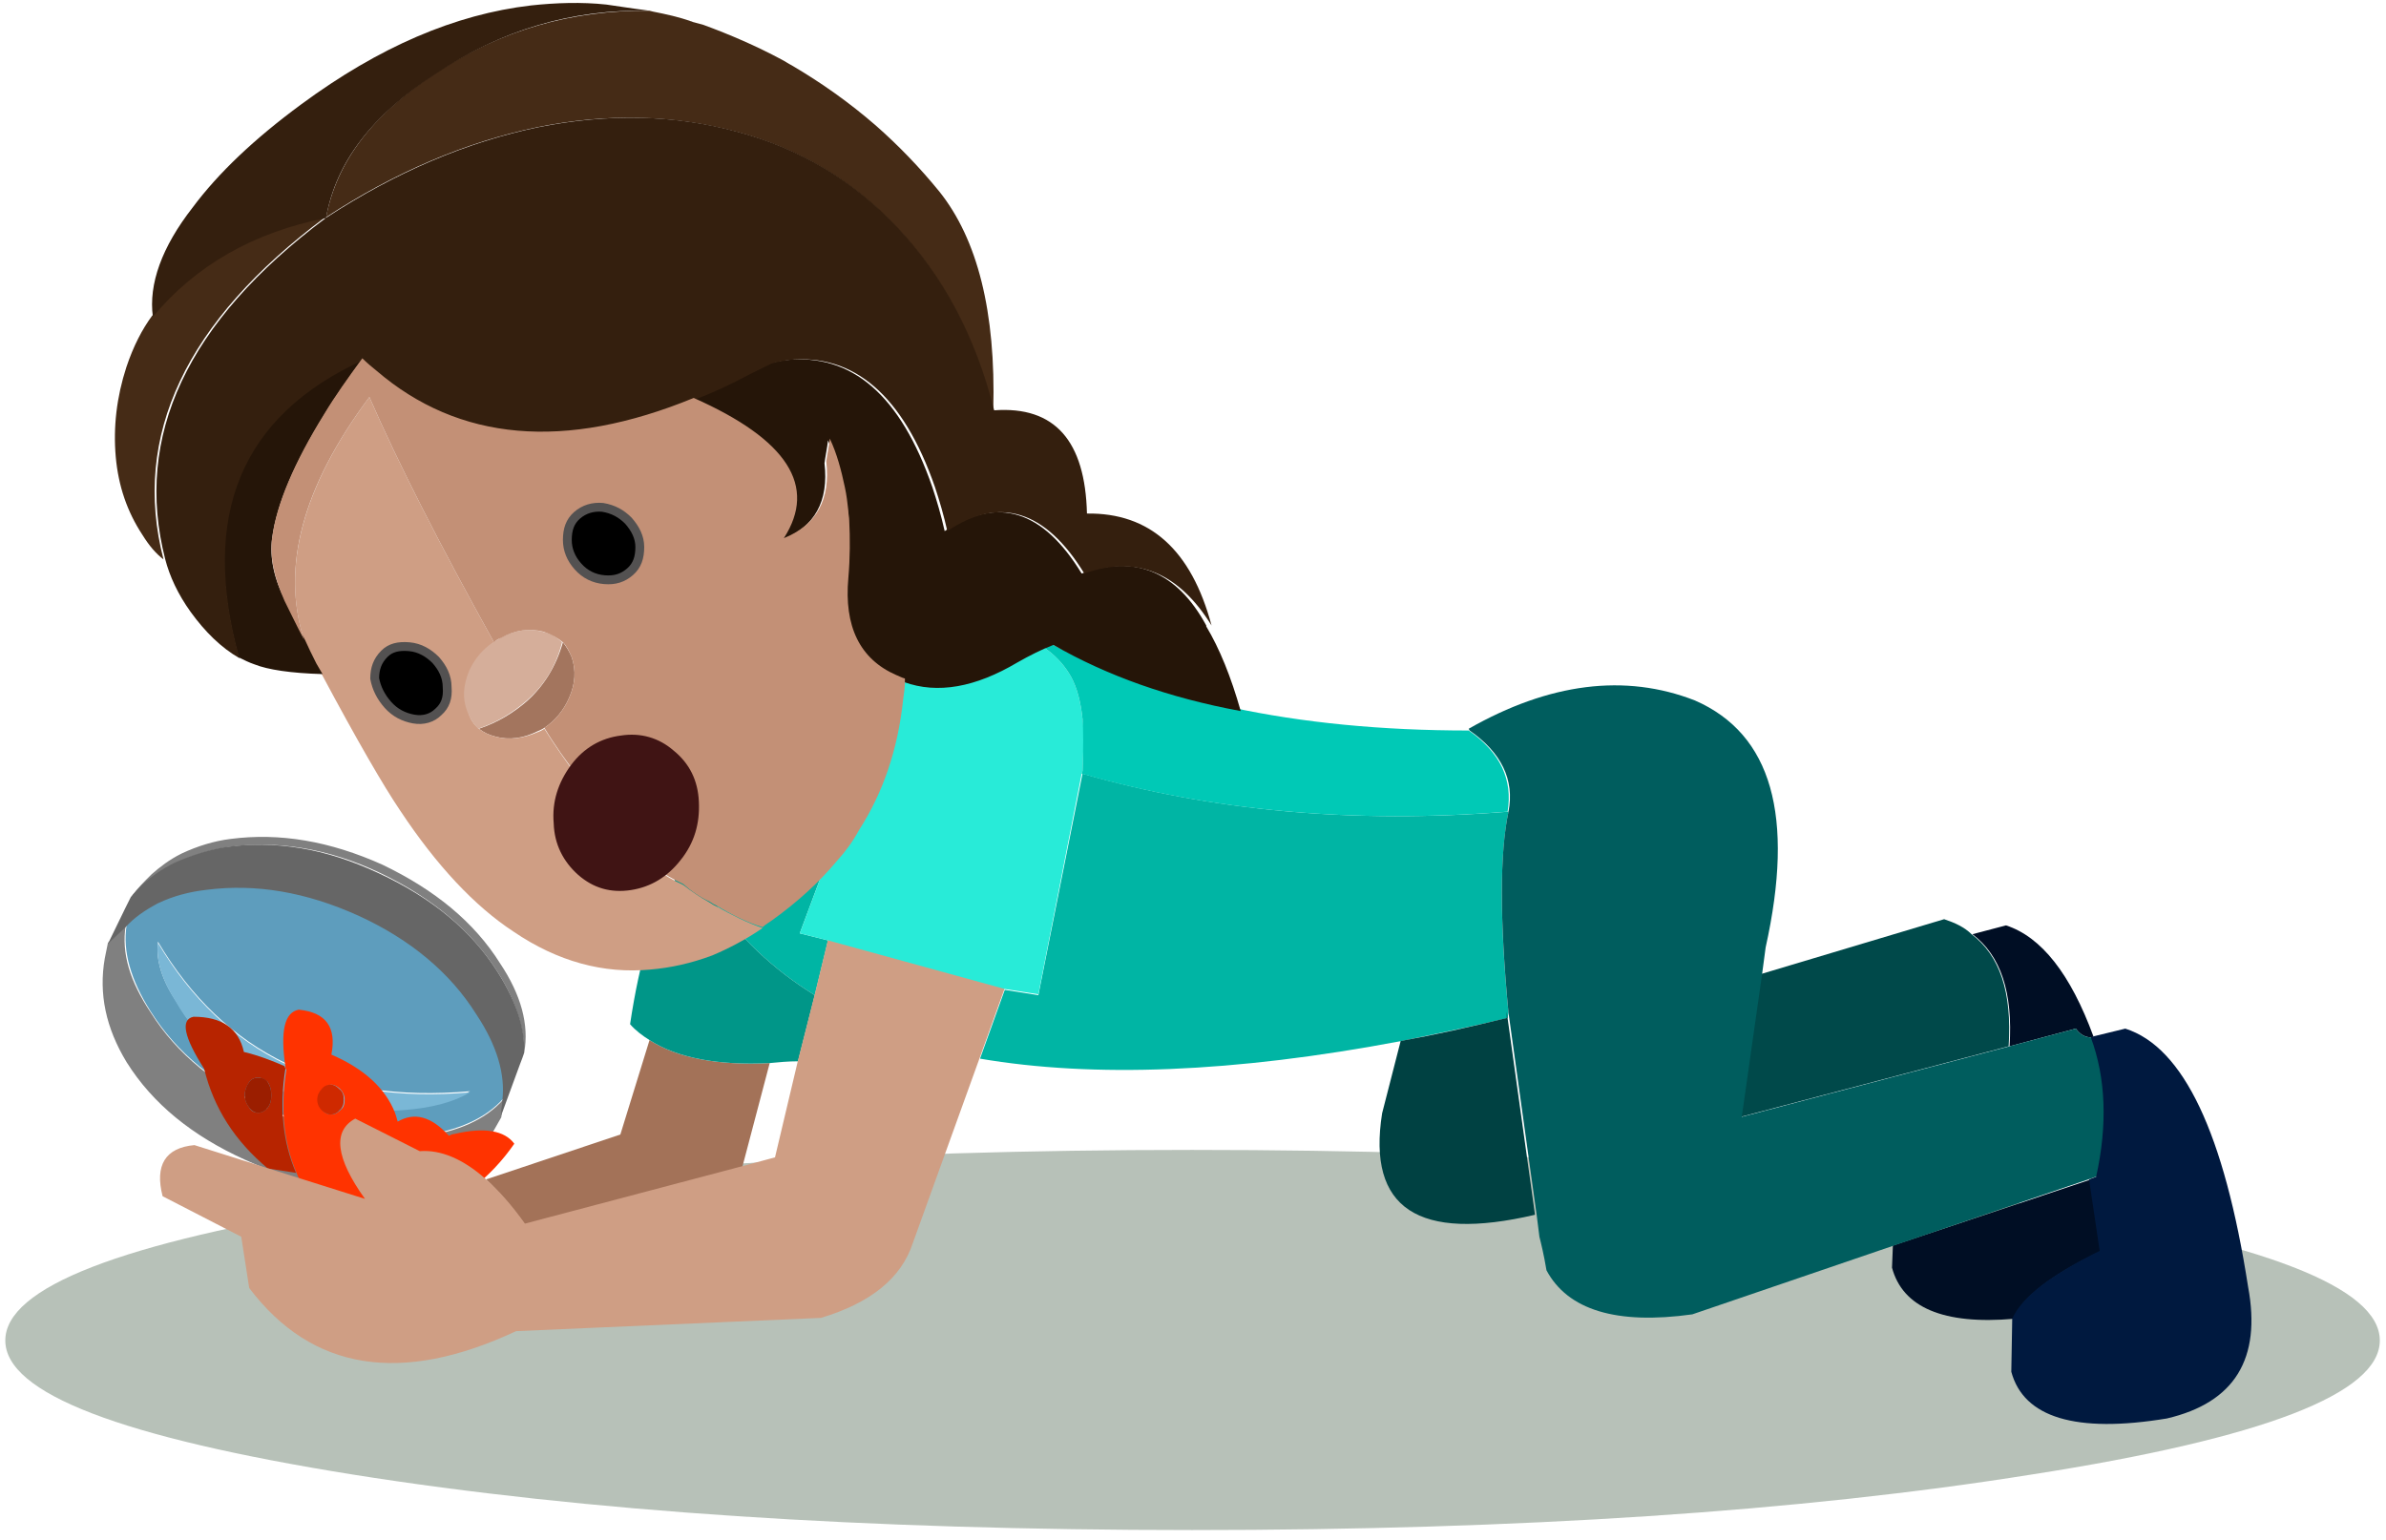 <svg xmlns="http://www.w3.org/2000/svg" viewBox="0 0 189 122" width="189" height="122">
	<defs>
		<clipPath clipPathUnits="userSpaceOnUse" id="cp1">
			<path d="M-738 -551L702 -551L702 3138L-738 3138Z" />
		</clipPath>
	</defs>
	<style>
		tspan { white-space:pre }
		.shp0 { fill-opacity: 0.349;fill: #334f35 } 
		.shp1 { fill: #808080 } 
		.shp2 { fill: #5e9dbd } 
		.shp3 { fill: #7ab7d6 } 
		.shp4 { fill: #666666 } 
		.shp5 { fill: #b72400 } 
		.shp6 { fill: #9b1e00 } 
		.shp7 { fill: #ff3300 } 
		.shp8 { fill: #cf2900 } 
		.shp9 { fill: #a37258 } 
		.shp10 { fill: #00b5a4 } 
		.shp11 { fill: #009688 } 
		.shp12 { fill: #cf9e84 } 
		.shp13 { fill: #28ebd8 } 
		.shp14 { fill: #004142 } 
		.shp15 { fill: #00c9b6 } 
		.shp16 { fill: #000e24 } 
		.shp17 { fill: #00494a } 
		.shp18 { fill: #005d5e } 
		.shp19 { fill: #00193f } 
		.shp20 { fill: #a3755e } 
		.shp21 { fill: #000000 } 
		.shp22 { fill: #d5ae9a } 
		.shp23 { fill: #251508 } 
		.shp24 { fill: #452b16 } 
		.shp25 { fill: #341f0e } 
		.shp26 { fill: #c39076 } 
		.shp27 { fill: none;stroke: #535151;stroke-linecap:round;stroke-linejoin:round;stroke-width: 0.7 } 
		.shp28 { fill: #401414 } 
	</style>
	<g id="Curious Kids Club About" clip-path="url(#cp1)">
		<g id="girl">
			<g id="Group">
				<g id="Group">
					<g id="kid11_comp_0_Layer4_0_FILL">
						<path id="Path" class="shp0" d="M188.51 106.21C188.51 102.01 179.34 98.45 160.93 95.51C142.59 92.58 120.4 91.11 94.43 91.11C68.46 91.11 46.27 92.58 27.93 95.51C9.59 98.45 0.42 102.01 0.42 106.21C0.42 110.4 9.59 113.89 27.93 116.83C46.34 119.76 68.53 121.23 94.43 121.23C120.4 121.23 142.59 119.76 160.93 116.83C179.34 113.96 188.51 110.4 188.51 106.21Z" />
					</g>
				</g>
			</g>
			<g id="Group">
				<g id="Group">
					<g id="Group">
						<g id="magnifyingGlass_0_Layer0_0_FILL">
							<path id="Shape" fill-rule="evenodd" class="shp1" d="M9.95 73.38C9.62 75.52 10.28 77.74 11.93 80.21C13.99 83.5 17.12 86.05 21.32 87.95C25.45 89.92 29.48 90.58 33.28 90.09C36.33 89.67 38.47 88.69 39.87 87.12C39.87 87.12 39.87 87.37 39.79 87.78C39.79 88.11 39.71 88.36 39.71 88.52L38.96 89.84C37.64 92.14 35.09 93.54 31.38 94.04C27.59 94.53 23.55 93.79 19.43 91.9C15.23 90 12.09 87.45 10.03 84.16C8.38 81.44 7.81 78.73 8.3 75.93C8.3 75.93 8.38 75.52 8.55 74.7L9.95 73.38ZM30.14 69.18C26.02 67.21 21.9 66.55 17.95 67.13C16.54 67.37 15.23 67.78 13.99 68.36C12.92 68.85 12.09 69.43 11.43 70.09C11.1 70.42 10.77 70.75 10.53 71.08L10.53 70.91C10.86 70.42 11.35 69.92 12.01 69.27C12.67 68.69 13.41 68.11 14.4 67.62C15.64 67.04 16.96 66.63 18.27 66.47C22.15 65.97 26.11 66.63 30.31 68.52C34.43 70.5 37.56 73.05 39.62 76.34C41.27 78.81 41.93 81.2 41.52 83.42C41.52 81.44 40.86 79.31 39.46 77.08C37.4 73.79 34.27 71.16 30.14 69.18Z" />
							<path id="Shape" fill-rule="evenodd" class="shp2" d="M37.81 80.21C39.38 82.76 40.12 85.07 39.87 87.04C38.47 88.6 36.33 89.59 33.28 90C29.48 90.5 25.45 89.76 21.32 87.86C17.12 85.97 13.99 83.42 11.93 80.13C10.36 77.66 9.7 75.36 10.03 73.3C10.69 72.56 11.52 71.98 12.59 71.41C13.82 70.83 15.06 70.5 16.46 70.34C20.34 69.84 24.29 70.5 28.5 72.39C32.62 74.37 35.75 76.92 37.81 80.21ZM21.49 85.97C24.62 87.53 28.17 88.19 32.04 87.86C34.27 87.7 36 87.2 37.23 86.46C26.02 87.45 17.78 83.5 12.51 74.61C12.34 76.1 12.83 77.66 13.99 79.39C15.72 82.35 18.19 84.57 21.49 85.97Z" />
							<path id="Path" class="shp3" d="M12.51 74.7C12.34 76.1 12.83 77.66 13.99 79.47C15.72 82.43 18.27 84.57 21.49 86.05C24.62 87.62 28.17 88.27 32.04 87.95C34.27 87.78 36 87.29 37.23 86.55C26.02 87.53 17.78 83.58 12.51 74.7Z" />
							<path id="Path" class="shp4" d="M41.52 83.42C41.6 81.44 40.86 79.31 39.46 77.08C37.4 73.79 34.27 71.16 29.98 69.18C25.78 67.21 21.74 66.55 17.78 67.13C16.38 67.37 15.14 67.78 13.82 68.36C12.83 68.85 12.01 69.43 11.27 70.09C10.94 70.42 10.61 70.75 10.36 71.08L9.95 71.9L8.55 74.78L9.95 73.46C10.61 72.72 11.43 72.15 12.51 71.57C13.74 70.99 14.98 70.66 16.38 70.5C20.25 70.01 24.21 70.66 28.41 72.56C32.53 74.45 35.67 77.08 37.73 80.37C39.38 82.84 40.04 85.15 39.79 87.2C39.79 87.2 39.79 87.45 39.71 87.86C39.71 88.19 39.71 88.44 39.62 88.6L41.19 84.32C41.35 83.91 41.44 83.67 41.52 83.42Z" />
						</g>
					</g>
				</g>
			</g>
			<g id="Group">
				<g id="Group">
					<g id="Group">
						<g id="butterFly_0_Layer0_0_FILL">
							<path id="Shape" fill-rule="evenodd" class="shp5" d="M22.61 84.68C22.12 87.76 22.4 90.48 23.45 92.93L21.21 92.58C18.62 90.41 16.94 87.83 16.17 84.68C14.56 82.16 14.28 80.77 15.33 80.56C17.57 80.56 18.9 81.47 19.32 83.35C20.51 83.63 21.56 84.05 22.54 84.47C22.54 84.54 22.61 84.61 22.61 84.68ZM21.21 85.73C21 85.52 20.72 85.38 20.44 85.38C20.23 85.38 19.95 85.45 19.74 85.73C19.53 86.08 19.39 86.36 19.39 86.78C19.39 87.2 19.53 87.48 19.74 87.76C19.88 88.04 20.16 88.17 20.44 88.17C20.72 88.17 21 88.04 21.21 87.76C21.42 87.48 21.49 87.2 21.49 86.78C21.49 86.36 21.42 86.08 21.21 85.73Z" />
							<path id="Path" class="shp6" d="M21.21 87.76C21.42 87.48 21.49 87.2 21.49 86.78C21.49 86.36 21.42 86.08 21.21 85.73C21 85.45 20.72 85.38 20.44 85.38C20.16 85.38 19.88 85.52 19.74 85.73C19.53 86.01 19.39 86.36 19.39 86.78C19.39 87.2 19.53 87.48 19.74 87.76C19.95 88.04 20.23 88.17 20.44 88.17C20.72 88.17 21 88.04 21.21 87.76Z" />
							<path id="Shape" fill-rule="evenodd" class="shp7" d="M31.5 88.87C32.83 88.1 34.16 88.45 35.56 89.99C35.7 89.92 35.84 89.85 35.98 89.85C38.36 89.29 39.97 89.57 40.74 90.62C38.85 93.35 36.19 95.44 32.76 96.77L24.08 94.12C23.87 93.77 23.66 93.35 23.52 93C22.47 90.55 22.19 87.83 22.68 84.75C22.61 84.68 22.61 84.61 22.61 84.54C22.19 81.68 22.54 80.21 23.66 80C25.83 80.21 26.67 81.4 26.25 83.56C28.84 84.68 30.52 86.22 31.29 88.17C31.36 88.38 31.43 88.59 31.5 88.87ZM26.25 85.94C26.04 85.94 25.76 86.08 25.55 86.29C25.34 86.5 25.2 86.78 25.2 87.13C25.2 87.48 25.41 87.76 25.55 87.97C25.69 88.17 25.97 88.31 26.25 88.31C26.53 88.31 26.74 88.17 26.95 87.97C27.23 87.76 27.3 87.48 27.3 87.13C27.3 86.78 27.16 86.5 26.95 86.29C26.74 86.08 26.46 85.94 26.25 85.94Z" />
							<path id="Path" class="shp8" d="M27.23 87.13C27.23 86.78 27.16 86.5 26.88 86.29C26.67 86.08 26.46 85.94 26.18 85.94C25.9 85.94 25.62 86.08 25.48 86.29C25.27 86.5 25.13 86.78 25.13 87.13C25.13 87.48 25.27 87.76 25.48 87.97C25.69 88.17 25.97 88.31 26.18 88.31C26.46 88.31 26.74 88.17 26.88 87.97C27.16 87.76 27.23 87.48 27.23 87.13Z" />
						</g>
					</g>
				</g>
			</g>
			<g id="Group">
				<g id="Group">
					<g id="Group">
						<g id="kid11_body_0_Layer0_0_FILL">
							<path id="Path" class="shp9" d="M41.58 97.02L58.8 92.47L60.97 84.23C56.84 84.44 53.62 83.81 51.45 82.41L49.14 89.89L38.5 93.45C39.55 94.43 40.53 95.55 41.58 97.02Z" />
							<path id="Shape" fill-rule="evenodd" class="shp10" d="M64.54 78.85L65.59 74.51L63.35 73.95L68.6 59.91C69.37 57.95 70 56.41 70.56 55.29C69.44 54.73 68.39 54.18 67.34 53.55L59.01 66.89L56.35 71.09C58.52 74.23 61.25 76.82 64.54 78.85ZM111.02 82.48C113.68 81.92 116.48 81.36 119.42 80.66L119.49 80.24C118.79 72.97 118.79 67.66 119.49 64.31C107.17 65.29 95.97 64.24 85.75 61.3L82.25 78.85L79.59 78.43L77.63 83.88C86.59 85.41 97.72 85 111.02 82.48Z" />
							<path id="Path" class="shp11" d="M49.91 81.15C50.33 81.64 50.89 82.06 51.45 82.41C53.62 83.81 56.84 84.44 60.97 84.23C61.67 84.16 62.44 84.09 63.21 84.09L64.54 78.85C61.25 76.82 58.52 74.23 56.35 71.09L59.01 66.89C54.46 66.2 51.45 70.88 49.91 81.15Z" />
							<path id="Path" class="shp12" d="M72.31 98.48L77.63 83.74L79.59 78.29L65.59 74.44L64.54 78.78L63.21 84.02L61.39 91.7L58.8 92.4L41.58 96.95C40.53 95.48 39.48 94.29 38.43 93.38C36.68 91.84 34.93 91.08 33.25 91.21L28.14 88.63C26.32 89.61 26.6 91.77 28.91 94.99L15.4 90.73C13.09 90.94 12.25 92.33 12.88 94.78L19.11 97.99L19.74 102.05C24.71 108.62 31.78 109.73 40.88 105.47L65.03 104.42C68.95 103.24 71.4 101.28 72.31 98.48Z" />
							<path id="Path" class="shp13" d="M85.68 61.3L85.75 61.09C85.82 59.28 85.89 57.88 85.75 56.97C85.61 55.64 85.33 54.52 84.84 53.62C83.93 52.01 82.46 50.89 80.43 50.19C78.82 49.63 76.93 49.77 74.69 50.47C73.08 50.96 71.75 52.57 70.56 55.29C70.07 56.48 69.44 58.02 68.6 59.91L63.35 73.95L65.59 74.51L79.59 78.36L82.25 78.78L85.68 61.3Z" />
							<path id="Path" class="shp14" d="M119.35 80.66C116.48 81.36 113.68 81.99 110.95 82.48L109.48 88.21C108.29 95.76 112.35 98.41 121.59 96.25L119.35 80.17L119.35 80.66Z" />
							<path id="Path" class="shp15" d="M119.42 64.31C119.84 61.79 118.86 59.63 116.34 57.88C102.55 57.88 91.21 55.43 82.39 50.54C76.02 46.63 71.12 47.47 67.55 53.2L67.34 53.55C68.39 54.11 69.51 54.73 70.56 55.29C71.68 52.57 73.08 50.96 74.69 50.47C76.93 49.77 78.89 49.63 80.43 50.19C82.46 50.89 83.93 52.01 84.84 53.62C85.33 54.52 85.61 55.64 85.75 56.97C85.82 57.88 85.82 59.21 85.75 61.09L85.68 61.3C95.9 64.24 107.17 65.29 119.42 64.31Z" />
							<path id="Shape" fill-rule="evenodd" class="shp16" d="M149.94 98.69L165.62 93.45L166.46 99.11C162.54 101 160.23 102.75 159.53 104.49C153.93 104.98 150.71 103.58 149.87 100.44L149.94 98.69ZM165.69 82.2C165.2 82.2 164.78 81.99 164.43 81.5L159.18 82.9C159.46 78.64 158.48 75.7 156.24 74.02L158.9 73.32C161.7 74.23 164.01 77.17 165.83 82.13L165.69 82.2Z" />
							<path id="Path" class="shp17" d="M154 72.83L139.51 77.17L137.9 88.49L159.11 82.9C159.39 78.64 158.41 75.7 156.17 74.02C155.61 73.46 154.84 73.11 154 72.83Z" />
							<path id="Path" class="shp18" d="M165.69 82.2C165.2 82.2 164.78 81.99 164.43 81.5L159.18 82.9L137.97 88.49L139.58 77.17L139.86 75.07C142.17 64.66 140.35 58.16 134.26 55.5C128.73 53.34 122.71 54.11 116.34 57.74L116.41 57.88C118.93 59.63 119.98 61.79 119.49 64.31C118.79 67.59 118.79 72.9 119.49 80.24L121.73 96.32L121.94 97.99C122.08 98.55 122.29 99.39 122.5 100.65C124.18 103.79 128.03 104.98 134.05 104.14L150.01 98.69L165.62 93.38L166.18 93.17C167.02 89.05 166.88 85.41 165.69 82.2Z" />
							<path id="Path" class="shp19" d="M168.35 81.5L165.76 82.13L165.62 82.2C166.81 85.41 166.95 89.12 166.04 93.24L165.48 93.45L166.32 99.11C162.47 101 160.16 102.75 159.39 104.49C159.39 104.49 159.39 104.56 159.39 104.63L159.32 108.69C160.3 112.32 164.43 113.58 171.64 112.39C177.03 111.13 179.13 107.64 178.08 101.98C176.19 89.82 172.97 82.97 168.35 81.5Z" />
						</g>
					</g>
				</g>
			</g>
			<g id="Group">
				<g id="Group">
					<g id="Group">
						<g id="kid11_head_0_Layer0_0_FILL">
							<path id="Shape" fill-rule="evenodd" class="shp20" d="M71.82 53.97L71.75 53.9C71.68 53.97 71.75 54.11 71.75 54.18C71.75 54.11 71.75 54.04 71.82 53.97ZM41.72 55.57C40.67 56.48 39.41 57.25 37.94 57.74C38.29 58.02 38.71 58.23 39.27 58.37C40.32 58.65 41.44 58.51 42.56 57.95C42.7 57.88 42.91 57.81 43.12 57.67C43.96 57.11 44.66 56.27 45.08 55.29C45.57 54.18 45.64 53.13 45.29 52.08C45.08 51.59 44.87 51.24 44.59 50.89C44.03 52.85 43.05 54.38 41.72 55.57Z" />
							<path id="Shape" fill-rule="evenodd" class="shp12" d="M39.27 58.37C40.32 58.65 41.44 58.51 42.56 58.02C42.77 57.95 42.91 57.88 43.12 57.74C43.96 59.07 44.87 60.4 45.78 61.58C48.37 65.99 51.17 68.78 54.11 70.11C54.74 70.6 55.44 71.09 56.21 71.51C56.35 71.58 56.49 71.72 56.7 71.79C57.96 72.49 59.15 73.11 60.41 73.53C59.08 74.44 57.75 75.14 56.42 75.7C54.74 76.33 53.13 76.68 51.52 76.82C47.81 77.17 44.17 76.19 40.67 73.81C37.59 71.79 34.58 68.57 31.71 64.24C30.38 62.28 28.28 58.65 25.48 53.41L24.99 52.57C24.64 51.87 24.36 51.24 24.08 50.68C22.26 45.02 23.94 38.59 29.26 31.46C31.57 36.77 34.86 43.2 39.13 50.89C38.29 51.52 37.66 52.22 37.24 53.13C36.75 54.32 36.68 55.36 37.1 56.41C37.24 56.97 37.52 57.39 37.94 57.74C38.29 58.02 38.71 58.23 39.27 58.37ZM29.68 53.76C29.82 54.52 30.17 55.22 30.73 55.85C31.29 56.48 31.99 56.83 32.76 56.97C33.53 57.11 34.23 56.9 34.72 56.41C35.28 55.92 35.49 55.29 35.42 54.45C35.42 53.62 35.07 52.92 34.51 52.29C33.95 51.66 33.25 51.31 32.41 51.17C31.57 51.1 30.94 51.24 30.45 51.73C29.96 52.29 29.75 52.92 29.68 53.76Z" />
							<path id="Shape" fill-rule="evenodd" class="shp21" d="M30.45 51.73C29.96 52.22 29.68 52.85 29.68 53.69C29.75 54.45 30.1 55.22 30.73 55.78C31.29 56.41 31.99 56.76 32.76 56.9C33.6 57.04 34.23 56.83 34.72 56.34C35.21 55.85 35.42 55.22 35.42 54.38C35.35 53.62 35.07 52.85 34.51 52.22C33.95 51.73 33.25 51.31 32.41 51.17C31.64 51.1 30.94 51.24 30.45 51.73ZM49.77 41.25C49.21 40.62 48.51 40.34 47.67 40.2C46.9 40.13 46.2 40.34 45.64 40.83C45.08 41.32 44.87 42.01 44.87 42.78C44.87 43.55 45.22 44.25 45.71 44.88C46.27 45.51 46.97 45.86 47.81 45.93C48.58 46 49.28 45.79 49.84 45.3C50.4 44.81 50.68 44.18 50.61 43.34C50.68 42.57 50.4 41.88 49.77 41.25Z" />
							<path id="Path" class="shp22" d="M44.52 50.89C44.1 50.47 43.61 50.19 42.98 50.05C41.93 49.77 40.81 49.91 39.62 50.54C39.41 50.68 39.2 50.82 39.06 50.89C38.22 51.45 37.59 52.22 37.17 53.13C36.68 54.32 36.61 55.36 37.03 56.41C37.24 56.97 37.52 57.39 37.87 57.74C39.34 57.25 40.6 56.48 41.65 55.57C43.05 54.38 44.03 52.85 44.52 50.89Z" />
							<path id="Shape" fill-rule="evenodd" class="shp23" d="M25.69 32.86C26.53 31.46 27.58 29.99 28.7 28.46C19.04 32.86 15.75 40.69 18.9 52.08C19.32 52.29 19.74 52.5 20.16 52.64C21.21 53.06 23.03 53.34 25.55 53.41L25.06 52.57C24.71 51.87 24.43 51.31 24.15 50.68C23.45 49.35 22.96 48.3 22.61 47.61C21.7 45.86 21.35 44.18 21.56 42.64C21.91 39.99 23.31 36.7 25.69 32.86ZM85.68 45.44C82.6 40.41 79.03 39.29 74.83 42.08C74.55 40.83 74.2 39.64 73.85 38.59C71.33 31.32 67.48 27.97 62.23 28.53C61.74 28.6 61.32 28.67 60.9 28.81C60.27 29.16 59.57 29.51 58.94 29.78C57.89 30.27 56.91 30.76 55.86 31.25C55.51 31.39 55.16 31.53 54.81 31.67C62.3 34.96 64.68 38.66 61.95 42.78C64.54 41.74 65.66 39.71 65.31 36.7C65.38 36.14 65.52 35.52 65.59 34.89C66.08 36.07 66.5 37.33 66.78 38.73C66.92 39.29 66.99 39.92 67.06 40.62C67.06 40.9 67.13 41.11 67.13 41.39C67.2 42.78 67.2 44.32 67.06 45.93C66.71 49.7 67.97 52.29 70.84 53.69C71.05 53.83 71.33 53.9 71.54 53.97C71.54 53.97 71.61 53.97 71.61 54.04C74.27 55.01 77.28 54.45 80.57 52.5C81.55 51.94 82.53 51.45 83.44 51.1C87.71 53.55 92.61 55.29 98.28 56.34C97.51 53.62 96.6 51.38 95.55 49.63L95.55 49.56C93.24 45.3 89.88 43.9 85.68 45.44Z" />
							<path id="Shape" fill-rule="evenodd" class="shp24" d="M11.27 42.36C11.83 43.27 12.39 43.9 12.95 44.32C10.43 34.54 14.7 25.45 25.76 17.21C20.02 18.32 15.47 20.98 12.04 25.03C11.27 26.08 10.57 27.41 10.01 29.09C9.24 31.46 8.96 33.84 9.17 36.21C9.38 38.52 10.08 40.55 11.27 42.36ZM70.98 17.97C74.62 21.82 77.21 26.64 78.68 32.51C78.89 24.68 77.42 18.95 74.41 15.18C72.87 13.29 71.19 11.54 69.37 9.94C67.27 8.12 65.1 6.58 62.72 5.18C62.44 5.04 62.16 4.84 61.88 4.7C59.92 3.65 57.82 2.74 55.72 1.97C55.44 1.9 55.23 1.83 54.95 1.76C54.88 1.76 54.81 1.69 54.74 1.69C53.76 1.34 52.78 1.13 51.73 0.92L51.45 0.85C45.29 0.78 39.69 2.39 34.58 5.74C29.54 9.03 26.67 12.8 25.83 17.21C31.29 13.64 36.89 11.26 42.56 10.08C48.09 8.96 53.34 9.1 58.31 10.43C63.28 11.75 67.48 14.27 70.98 17.97Z" />
							<path id="Shape" fill-rule="evenodd" class="shp25" d="M51.45 0.85C45.29 0.71 39.69 2.39 34.58 5.81C29.48 9.09 26.61 12.86 25.83 17.25C25.82 17.26 25.81 17.27 25.8 17.28C20.14 18.4 15.53 20.99 12.11 25.1C11.76 22.52 12.81 19.58 15.26 16.44C17.29 13.71 20.16 10.99 23.87 8.26C30.03 3.72 36.05 1.13 42.07 0.43C44.03 0.22 46.06 0.15 48.02 0.36C49.84 0.64 50.96 0.78 51.45 0.85ZM25.83 17.28C25.82 17.28 25.81 17.28 25.8 17.28C14.81 25.51 10.58 34.57 13.09 44.32C13.44 45.65 14.07 47.05 15.12 48.51C16.24 50.05 17.5 51.31 18.97 52.15C15.82 40.83 19.11 32.93 28.77 28.53C29.12 28.88 29.47 29.23 29.89 29.51C36.47 35.1 44.8 35.86 55.02 31.67C55.37 31.53 55.72 31.39 56.07 31.25C57.05 30.83 58.1 30.34 59.15 29.78C59.78 29.44 60.41 29.16 61.11 28.81C61.53 28.67 62.02 28.6 62.44 28.53C67.62 27.97 71.54 31.32 74.06 38.59C74.41 39.64 74.76 40.83 75.04 42.08C79.17 39.29 82.81 40.41 85.89 45.44C90.02 43.97 93.38 45.37 95.97 49.56C94.36 43.55 91.07 40.62 86.1 40.69C85.96 34.96 83.58 32.16 78.75 32.51C77.28 26.64 74.69 21.82 71.05 17.97C67.55 14.27 63.35 11.75 58.38 10.43C53.48 9.1 48.23 8.96 42.63 10.08C36.96 11.26 31.36 13.64 25.9 17.21C25.88 17.22 25.86 17.24 25.83 17.25C25.83 17.26 25.83 17.27 25.83 17.28Z" />
							<path id="Shape" fill-rule="evenodd" class="shp26" d="M67.2 45.79C66.85 49.63 68.11 52.22 70.98 53.48C71.19 53.55 71.4 53.69 71.68 53.76C71.68 53.83 71.68 53.97 71.68 54.04C71.68 54.45 71.61 54.94 71.54 55.43C71.12 59.42 69.93 62.84 68.04 65.78C67.55 66.68 66.99 67.45 66.29 68.22C64.89 69.9 63.21 71.44 61.18 72.9C60.9 73.11 60.62 73.25 60.41 73.46C59.22 73.11 57.96 72.49 56.7 71.72C56.49 71.65 56.35 71.51 56.21 71.44C55.44 71.09 54.74 70.6 54.11 70.04C51.17 68.71 48.37 65.92 45.78 61.51C44.87 60.33 43.96 59.07 43.12 57.67C43.96 57.11 44.66 56.27 45.08 55.29C45.57 54.18 45.64 53.13 45.29 52.08C45.08 51.59 44.87 51.17 44.59 50.89C44.17 50.54 43.68 50.26 43.05 50.05C41.93 49.77 40.81 49.91 39.69 50.54C39.48 50.61 39.27 50.75 39.13 50.89C34.86 43.2 31.57 36.77 29.26 31.46C23.94 38.59 22.26 44.95 24.08 50.68C23.38 49.35 22.89 48.3 22.54 47.61C21.7 45.72 21.35 44.04 21.56 42.57C21.91 39.92 23.31 36.63 25.69 32.79C26.53 31.39 27.58 29.92 28.7 28.39C29.05 28.74 29.47 29.09 29.82 29.37C36.33 34.96 44.73 35.73 54.95 31.53C62.37 34.82 64.75 38.52 62.09 42.64C64.68 41.6 65.8 39.57 65.45 36.56C65.52 36 65.66 35.38 65.73 34.75C66.29 35.93 66.64 37.26 66.92 38.59C67.06 39.22 67.13 39.85 67.2 40.48C67.2 40.76 67.27 40.97 67.27 41.25C67.34 42.64 67.34 44.18 67.2 45.79ZM45.78 40.9C45.22 41.39 45.01 42.01 45.01 42.85C45.01 43.62 45.29 44.32 45.85 44.95C46.41 45.58 47.11 45.93 47.95 46C48.79 46.07 49.42 45.86 49.98 45.37C50.54 44.88 50.75 44.25 50.75 43.41C50.75 42.64 50.4 41.95 49.84 41.32C49.28 40.69 48.58 40.34 47.74 40.27C46.97 40.2 46.27 40.41 45.78 40.9Z" />
						</g>
					</g>
					<g id="Group">
						<path id="kid11_head_0_Layer0_0_1_STROKES" fill-rule="evenodd" class="shp27" d="M49.77 41.25C50.33 41.88 50.68 42.57 50.68 43.34C50.68 44.18 50.47 44.81 49.91 45.3C49.35 45.79 48.72 46 47.88 45.93C47.04 45.86 46.34 45.51 45.78 44.88C45.22 44.25 44.94 43.55 44.94 42.78C44.94 41.95 45.15 41.32 45.71 40.83C46.27 40.34 46.97 40.13 47.74 40.2C48.58 40.34 49.21 40.69 49.77 41.25ZM34.51 52.29C35.07 52.92 35.42 53.62 35.42 54.45C35.49 55.29 35.28 55.92 34.72 56.41C34.23 56.9 33.53 57.11 32.76 56.97C31.99 56.83 31.29 56.48 30.73 55.85C30.17 55.22 29.82 54.52 29.68 53.76C29.68 52.99 29.89 52.36 30.45 51.8C30.94 51.31 31.57 51.17 32.41 51.24C33.25 51.31 33.95 51.73 34.51 52.29Z" />
					</g>
				</g>
				<g id="Group">
					<g id="Group">
						<g id="Group">
							<g id="mouth_comp_5_Layer0_0_FILL">
								<path id="Path" class="shp28" d="M55.36 63.54C55.44 65.24 55.01 66.78 53.91 68.15C52.87 69.48 51.55 70.28 49.99 70.52C48.36 70.77 46.99 70.36 45.8 69.32C44.62 68.27 43.91 66.9 43.86 65.23C43.71 63.52 44.22 61.99 45.23 60.62C46.25 59.25 47.6 58.48 49.18 58.28C50.73 58.04 52.18 58.44 53.37 59.48C54.61 60.49 55.29 61.83 55.36 63.54Z" />
							</g>
						</g>
					</g>
				</g>
			</g>
		</g>
	</g>
</svg>